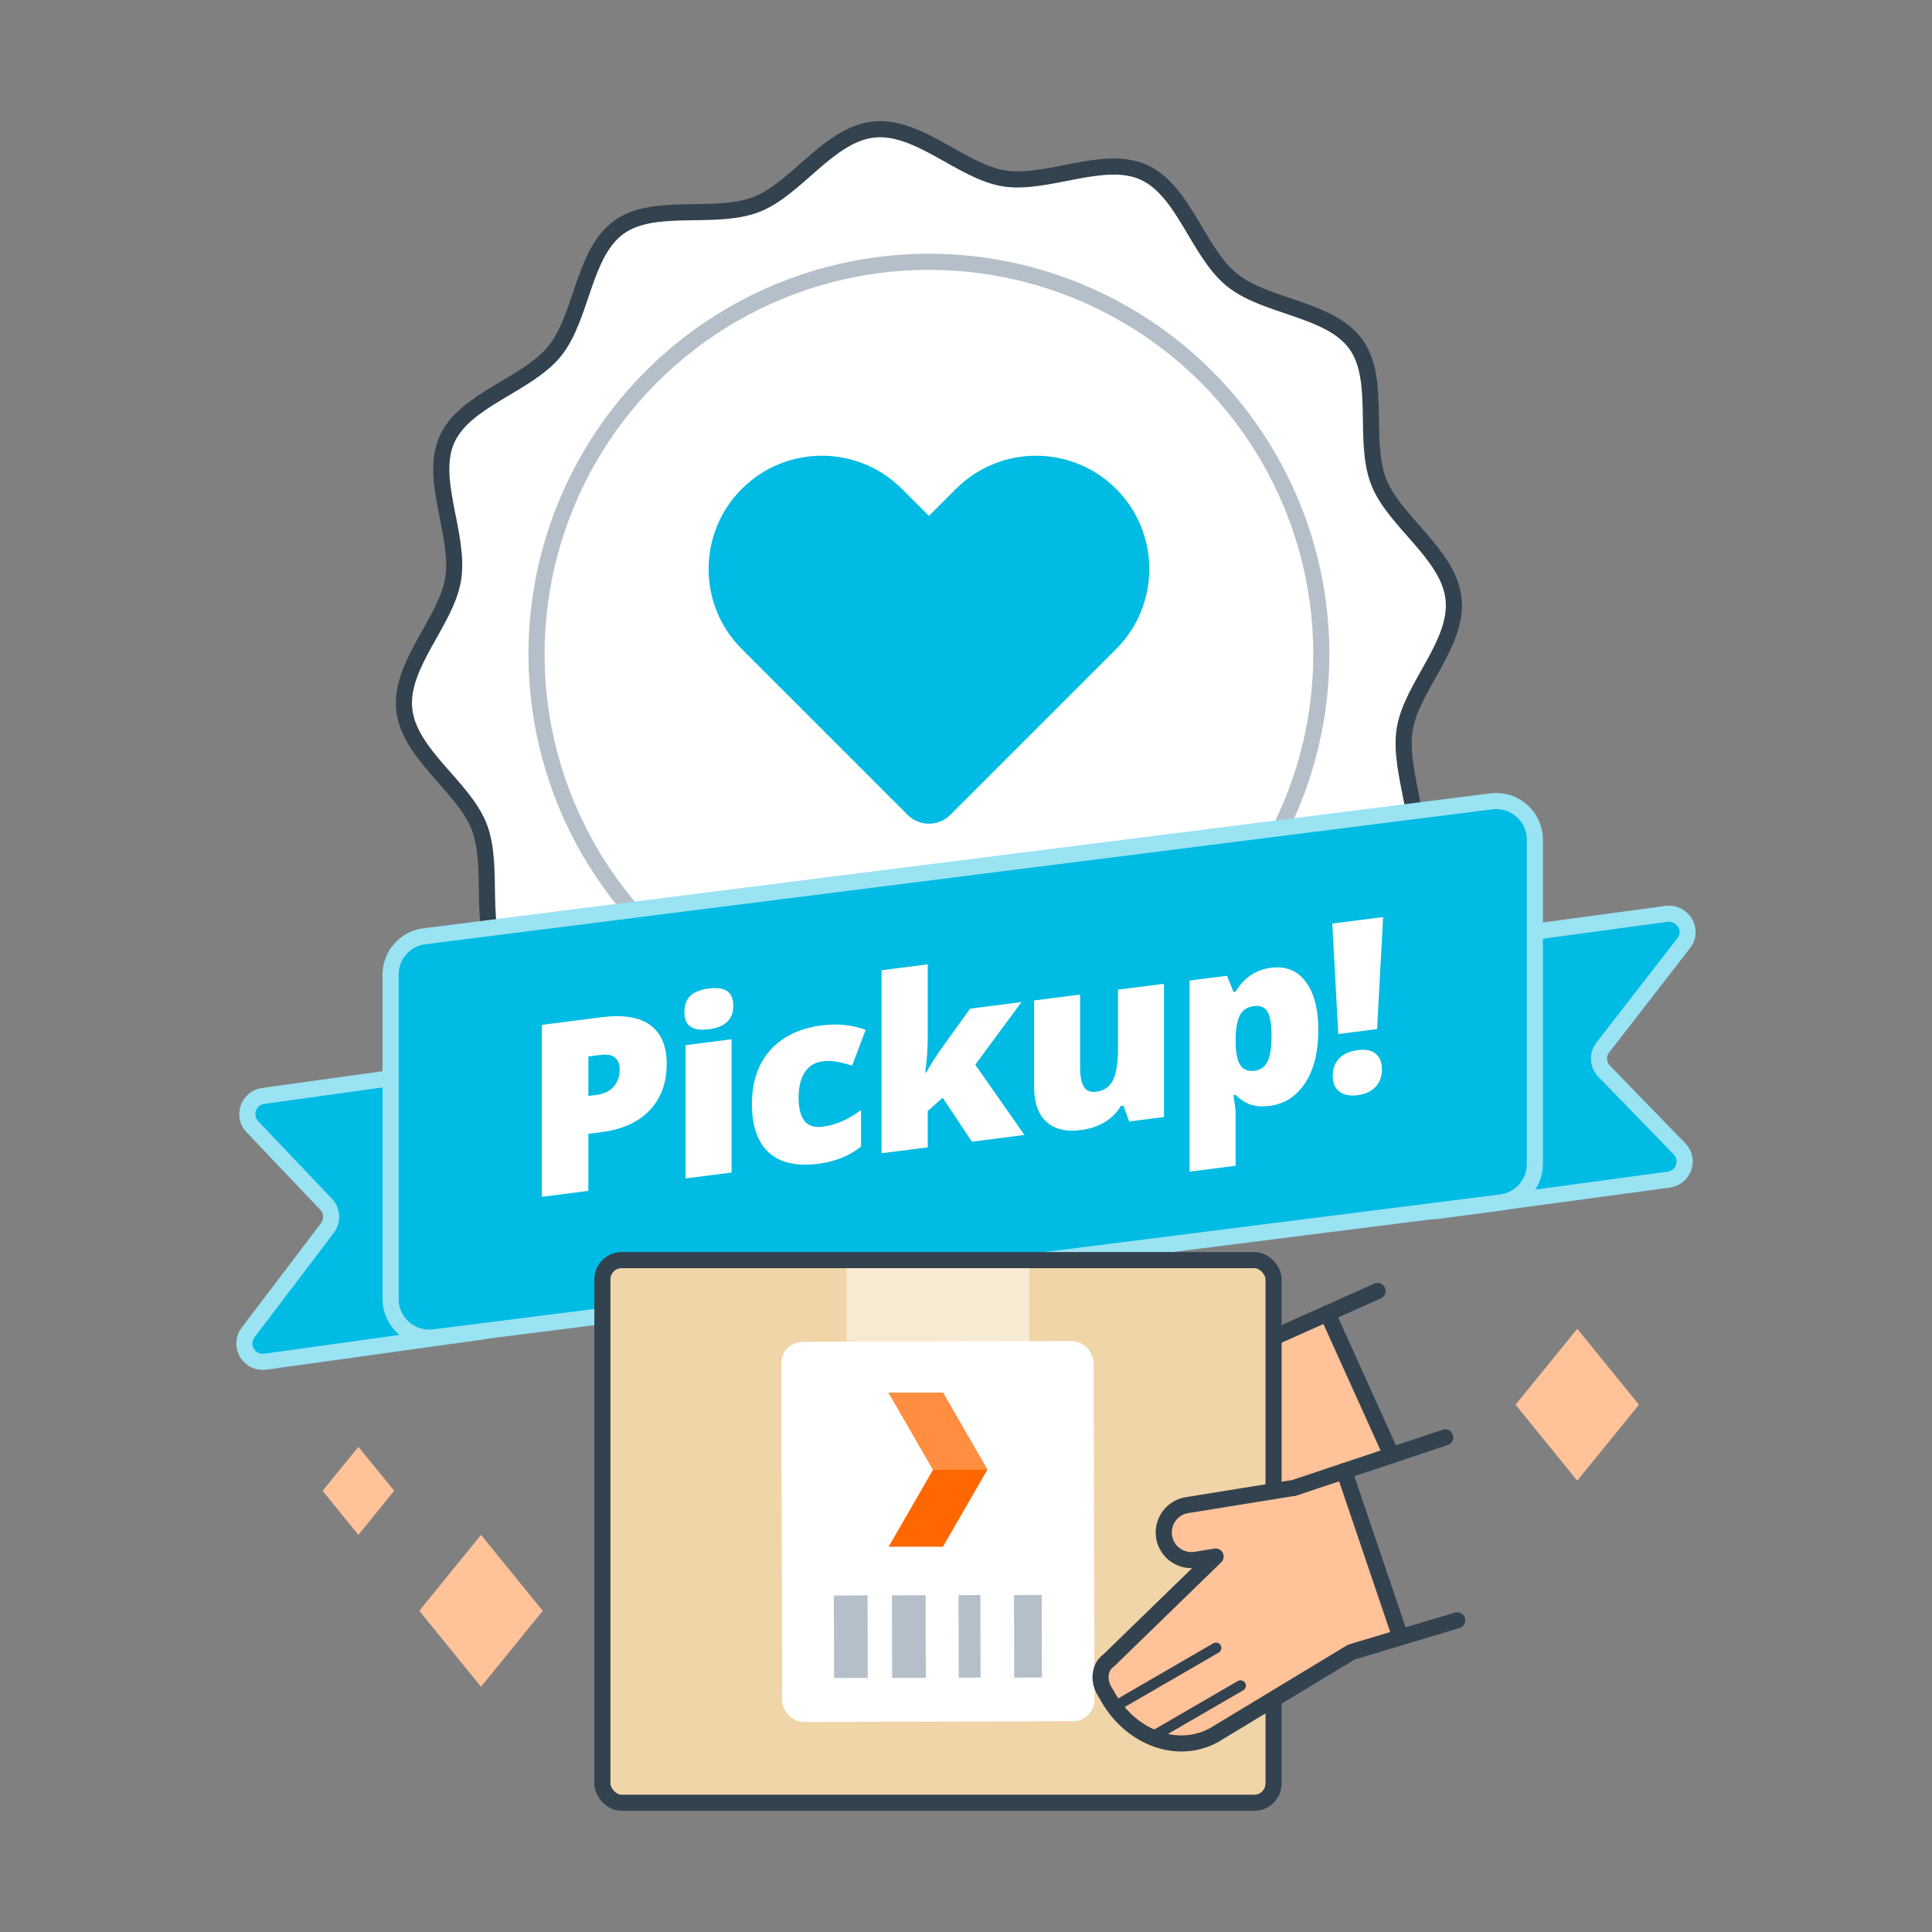 <?xml version="1.0" encoding="UTF-8"?>
<svg id="Layer_1" xmlns="http://www.w3.org/2000/svg" viewBox="0 0 360 360">
  <rect x="0" y="0" width="360" height="360" fill="#808080" stroke="none"/>
  <defs>
    <style>
      .cls-1, .cls-2, .cls-3 {
        fill: none;
      }

      .cls-4, .cls-5 {
        fill: #00bbe3;
      }

      .cls-6 {
        stroke: #b4bfc9;
      }

      .cls-6, .cls-2, .cls-7, .cls-5, .cls-3 {
        stroke-linecap: round;
        stroke-linejoin: round;
      }

      .cls-6, .cls-8, .cls-7 {
        fill: #fff;
      }

      .cls-6, .cls-7, .cls-5, .cls-3 {
        stroke-width: 3px;
      }

      .cls-9 {
        fill: #ffc299;
      }

      .cls-10 {
        fill: #ff6800;
      }

      .cls-2 {
        stroke-width: 2px;
      }

      .cls-2, .cls-7, .cls-3 {
        stroke: #33424f;
      }

      .cls-11 {
        fill: #f0d5a8;
      }

      .cls-12 {
        fill: #ff8e40;
      }

      .cls-13 {
        fill: #f7ead3;
      }

      .cls-5 {
        stroke: #99e3f3;
      }

      .cls-14 {
        fill: #b4bfc9;
      }
    </style>
  </defs>
  <g>
    <g>
      <g>
        <path class="cls-7" d="M270.85,111.61c.88,8.37-7.85,16.38-9.11,24.32-1.29,8.21,4.48,18.53,1.17,25.95-3.36,7.53-14.92,10.12-20.08,16.48-5.15,6.36-5.28,18.22-11.94,23.07-6.57,4.78-17.86,1.28-25.62,4.26-7.5,2.88-13.52,13.09-21.89,13.97s-16.38-7.85-24.32-9.11c-8.21-1.29-18.53,4.48-25.95,1.17-7.53-3.36-10.12-14.92-16.48-20.08-6.36-5.15-18.22-5.28-23.07-11.94-4.78-6.57-1.28-17.86-4.26-25.62-2.88-7.5-13.09-13.52-13.97-21.89-.88-8.37,7.85-16.38,9.11-24.32,1.29-8.21-4.48-18.53-1.17-25.95,3.36-7.53,14.92-10.12,20.08-16.48,5.15-6.36,5.28-18.22,11.94-23.07,6.57-4.78,17.86-1.28,25.62-4.26,7.5-2.88,13.52-13.09,21.89-13.97s16.38,7.85,24.32,9.11,18.53-4.48,25.95-1.17c7.53,3.36,10.12,14.92,16.48,20.08,6.36,5.15,18.22,5.28,23.07,11.94,4.78,6.57,1.28,17.86,4.26,25.62,2.88,7.5,13.09,13.52,13.97,21.89Z"/>
        <circle class="cls-6" cx="173.09" cy="121.9" r="73.12"/>
        <path class="cls-4" d="M178.12,91.1l-5.03,5.03-5.03-5.03c-8.24-8.24-21.6-8.24-29.84,0h0c-8.24,8.24-8.24,21.6,0,29.84l30.89,30.89c2.2,2.2,5.77,2.2,7.97,0l30.89-30.89c8.24-8.24,8.24-21.6,0-29.84h0c-8.24-8.24-21.6-8.24-29.84,0Z"/>
      </g>
      <g>
        <path class="cls-5" d="M89.43,248.17l-40,5.56c-3.02.42-5.04-3.02-3.19-5.45l14.77-19.46c1.01-1.33.91-3.21-.24-4.42l-13.74-14.45c-1.92-2.02-.75-5.36,2.01-5.74l50.45-7.01v39.42c0,5.82-4.29,10.75-10.06,11.55Z"/>
        <path class="cls-5" d="M259.34,177.22l51.14-6.93c3.08-.42,5.15,3.03,3.26,5.45l-15.08,19.45c-1.03,1.33-.93,3.21.25,4.42l14.04,14.46c1.96,2.02.77,5.36-2.05,5.74l-42.91,5.81c-4.56.62-8.63-2.85-8.64-7.36l-.02-41.05Z"/>
        <path class="cls-5" d="M279.7,224.05l-198.82,25.14c-4.3.54-8.1-2.81-8.1-7.14v-60.45c0-3.63,2.7-6.69,6.3-7.14l198.82-25.14c4.3-.54,8.1,2.81,8.1,7.14v60.45c0,3.63-2.7,6.69-6.3,7.14Z"/>
        <g>
          <path class="cls-8" d="M124.23,198.18c0,3.58-1.06,6.48-3.17,8.7-2.11,2.22-5.11,3.58-9,4.08l-2.43.31v10.63l-8.66,1.11v-32.04l11.09-1.42c4.05-.52,7.09-.02,9.12,1.48,2.03,1.51,3.05,3.89,3.05,7.15ZM109.63,204.21l1.58-.2c1.3-.17,2.33-.66,3.1-1.49.77-.83,1.15-1.89,1.15-3.17,0-2.16-1.2-3.09-3.59-2.78l-2.24.29v7.36Z"/>
          <path class="cls-8" d="M127.53,188.6c0-1.29.36-2.29,1.07-3.01.72-.72,1.87-1.18,3.46-1.39,1.59-.2,2.75-.03,3.48.52.73.55,1.1,1.45,1.1,2.71,0,2.51-1.53,3.97-4.58,4.36-3.02.39-4.54-.67-4.54-3.19ZM136.32,218.48l-8.57,1.1v-24.83l8.57-1.1v24.83Z"/>
          <path class="cls-8" d="M152.49,216.85c-4.06.52-7.14-.18-9.24-2.1-2.1-1.92-3.14-4.94-3.14-9.04s1.13-7.46,3.4-10.01c2.26-2.55,5.49-4.1,9.66-4.64,2.88-.37,5.59-.09,8.13.84l-2.52,6.66c-1.04-.32-1.99-.56-2.87-.72-.88-.16-1.79-.18-2.74-.05-1.39.18-2.46.86-3.22,2.03-.76,1.18-1.14,2.75-1.14,4.73,0,3.97,1.47,5.77,4.41,5.4,2.51-.32,4.92-1.36,7.23-3.12v6.82c-2.21,1.74-4.86,2.81-7.96,3.21Z"/>
          <path class="cls-8" d="M172.56,199.87c1.04-1.78,1.92-3.18,2.65-4.2l5.57-7.73,9.56-1.22-8.61,11.67,9.16,13.09-9.8,1.26-5.44-8.2-2.78,2.48v6.77l-8.61,1.1v-34.1l8.61-1.1v13.41c0,2.29-.16,4.56-.48,6.79l.18-.02Z"/>
          <path class="cls-8" d="M210.41,208.98l-1.07-2.95-.5.06c-.72,1.23-1.71,2.23-2.99,3-1.28.77-2.78,1.27-4.5,1.49-2.73.35-4.86-.17-6.38-1.56-1.52-1.39-2.28-3.53-2.28-6.43v-16.17l8.57-1.1v13.57c0,1.62.23,2.82.69,3.59.46.77,1.22,1.09,2.27.96,1.48-.19,2.53-.9,3.16-2.15.63-1.24.94-3.24.94-6.01v-10.87l8.57-1.1v24.83l-6.47.83Z"/>
          <path class="cls-8" d="M236.57,206.07c-1.26.16-2.38.1-3.38-.19-.99-.29-1.98-.91-2.96-1.87l-.39.05c.26,1.71.39,2.77.39,3.19v9.97l-8.57,1.1v-35.61l6.97-.89,1.21,3,.39-.05c1.59-2.6,3.79-4.08,6.6-4.44,2.75-.35,4.9.51,6.47,2.59,1.56,2.08,2.35,5.11,2.35,9.08s-.81,7.26-2.44,9.77c-1.63,2.51-3.84,3.94-6.63,4.3ZM233.7,187.46c-1.26.16-2.14.72-2.64,1.69-.5.96-.78,2.33-.82,4.1v.68c0,2.13.28,3.64.85,4.51.57.88,1.47,1.24,2.7,1.08,1.1-.14,1.89-.71,2.39-1.72.5-1.01.75-2.6.75-4.77s-.25-3.63-.75-4.5c-.5-.86-1.32-1.22-2.48-1.07Z"/>
          <path class="cls-8" d="M256.6,191.75l-7.23.93-1.12-20.59,9.47-1.21-1.12,20.88ZM248.34,200.48c0-1.33.39-2.41,1.18-3.25.79-.84,1.94-1.35,3.44-1.55,1.49-.19,2.62.03,3.39.67.77.64,1.15,1.62,1.15,2.95s-.4,2.39-1.19,3.23c-.8.84-1.91,1.35-3.34,1.54-1.45.19-2.58-.04-3.4-.67-.82-.63-1.23-1.61-1.23-2.92Z"/>
        </g>
      </g>
    </g>
    <g>
      <g>
        <g>
          <path class="cls-9" d="M259.3,271.17l-11.14,3.63c-7.26,5.21-11.16,5.83-16.38-1.44h0c-5.21-7.26-2.1-19.04,5.16-24.25l10.4-4.38,11.95,26.44Z"/>
          <line class="cls-3" x1="259.3" y1="271.17" x2="247.35" y2="244.73"/>
          <g>
            <rect class="cls-9" x="224.42" y="241.47" width="10.3" height="29.81" rx="5.15" ry="5.15" transform="translate(40.08 543.65) rotate(-104.75)"/>
            <path class="cls-9" d="M236.28,249.63l14.02,29.76-22.1,16.5c-6.29,4.52-15.32,2.28-20.42-4.81l-.97-1.35c-1.34-1.87-1.22-4.38.29-5.62l29.17-34.48Z"/>
            <line class="cls-2" x1="209.03" y1="292.59" x2="226.78" y2="279.84"/>
            <line class="cls-2" x1="216.57" y1="297.49" x2="232.02" y2="286.4"/>
          </g>
        </g>
        <path class="cls-3" d="M256.69,240.56l-18.45,8.24c-.18.03-.37.06-.55.11l-18.86,4.97c-2.75.72-4.39,3.54-3.67,6.29.72,2.75,3.54,4.39,6.29,3.67l3.62-.95-17.95,21.22c-1.51,1.24-1.63,3.75-.29,5.62l.97,1.35c5.1,7.09,14.12,9.33,20.42,4.81l22.1-16.5"/>
      </g>
      <g>
        <g>
          <rect class="cls-11" x="112.25" y="234.8" width="125.06" height="101.12" rx="3.6" ry="3.6"/>
          <rect class="cls-13" x="157.74" y="234.8" width="34.08" height="20.53"/>
          <rect class="cls-3" x="112.25" y="234.8" width="125.06" height="101.12" rx="3.6" ry="3.6"/>
        </g>
        <g>
          <rect class="cls-8" x="145.68" y="249.95" width="58.2" height="70.83" rx="4.01" ry="4.01" transform="translate(350.29 570.28) rotate(179.85)"/>
          <g>
            <rect class="cls-14" x="189" y="297.2" width="5.16" height="15.38" transform="translate(383.87 609.32) rotate(179.86)"/>
            <rect class="cls-14" x="178.64" y="297.22" width="4.07" height="15.38" transform="translate(362.08 609.38) rotate(179.86)"/>
            <rect class="cls-14" x="166.24" y="297.26" width="6.28" height="15.38" transform="translate(339.48 609.49) rotate(179.86)"/>
            <rect class="cls-14" x="155.4" y="297.28" width="6.28" height="15.38" transform="translate(317.82 609.56) rotate(179.86)"/>
          </g>
          <g>
            <polygon class="cls-10" points="175.7 259.5 165.58 259.5 173.86 273.86 165.58 288.21 175.7 288.21 183.98 273.86 175.7 259.5"/>
            <polygon class="cls-12" points="183.98 273.86 175.7 259.5 165.58 259.5 173.86 273.86 183.98 273.86"/>
          </g>
        </g>
      </g>
      <g>
        <g>
          <path class="cls-9" d="M260.85,304.74l-9.04,3.09c-7.74,4.48-15.14,1.01-19.62-6.73h0c-4.48-7.74-.24-19.15,7.5-23.64l10.78-3.34,10.39,30.62Z"/>
          <line class="cls-3" x1="260.48" y1="303.67" x2="250.46" y2="274.12"/>
          <g>
            <rect class="cls-9" x="226.48" y="269.08" width="10.3" height="29.81" rx="5.15" ry="5.15" transform="translate(-11.85 557.87) rotate(-99.16)"/>
            <path class="cls-9" d="M238.97,277.92l12.83,29.91-25.37,15.34c-6.7,3.89-15.47.78-19.85-6.78l-.83-1.43c-1.15-1.99-.79-4.48.84-5.57l32.38-31.47Z"/>
            <line class="cls-2" x1="207.67" y1="318.03" x2="226.58" y2="307.07"/>
            <line class="cls-2" x1="214.7" y1="323.64" x2="231.15" y2="314.1"/>
          </g>
        </g>
        <path class="cls-3" d="M269.29,267.83l-28.29,9.46c-.19,0-.37.03-.56.06l-19.26,3.11c-2.81.45-4.72,3.1-4.27,5.91.45,2.81,3.1,4.72,5.91,4.27l3.69-.6-19.93,19.37c-1.62,1.09-1.99,3.58-.84,5.57l.83,1.43c4.38,7.56,13.15,10.66,19.85,6.78l25.37-15.34h0s19.74-5.93,19.74-5.93"/>
      </g>
    </g>
    <g>
      <polygon class="cls-9" points="89.63 286 101.13 300.15 89.63 314.3 78.13 300.15 89.63 286"/>
      <polygon class="cls-9" points="66.78 269.59 73.45 277.79 66.78 286 60.11 277.79 66.78 269.59"/>
    </g>
    <polygon class="cls-9" points="293.9 275.9 282.4 261.75 293.9 247.6 305.4 261.75 293.9 275.9"/>
  </g>
  <rect class="cls-1" width="360" height="360"/>
</svg>